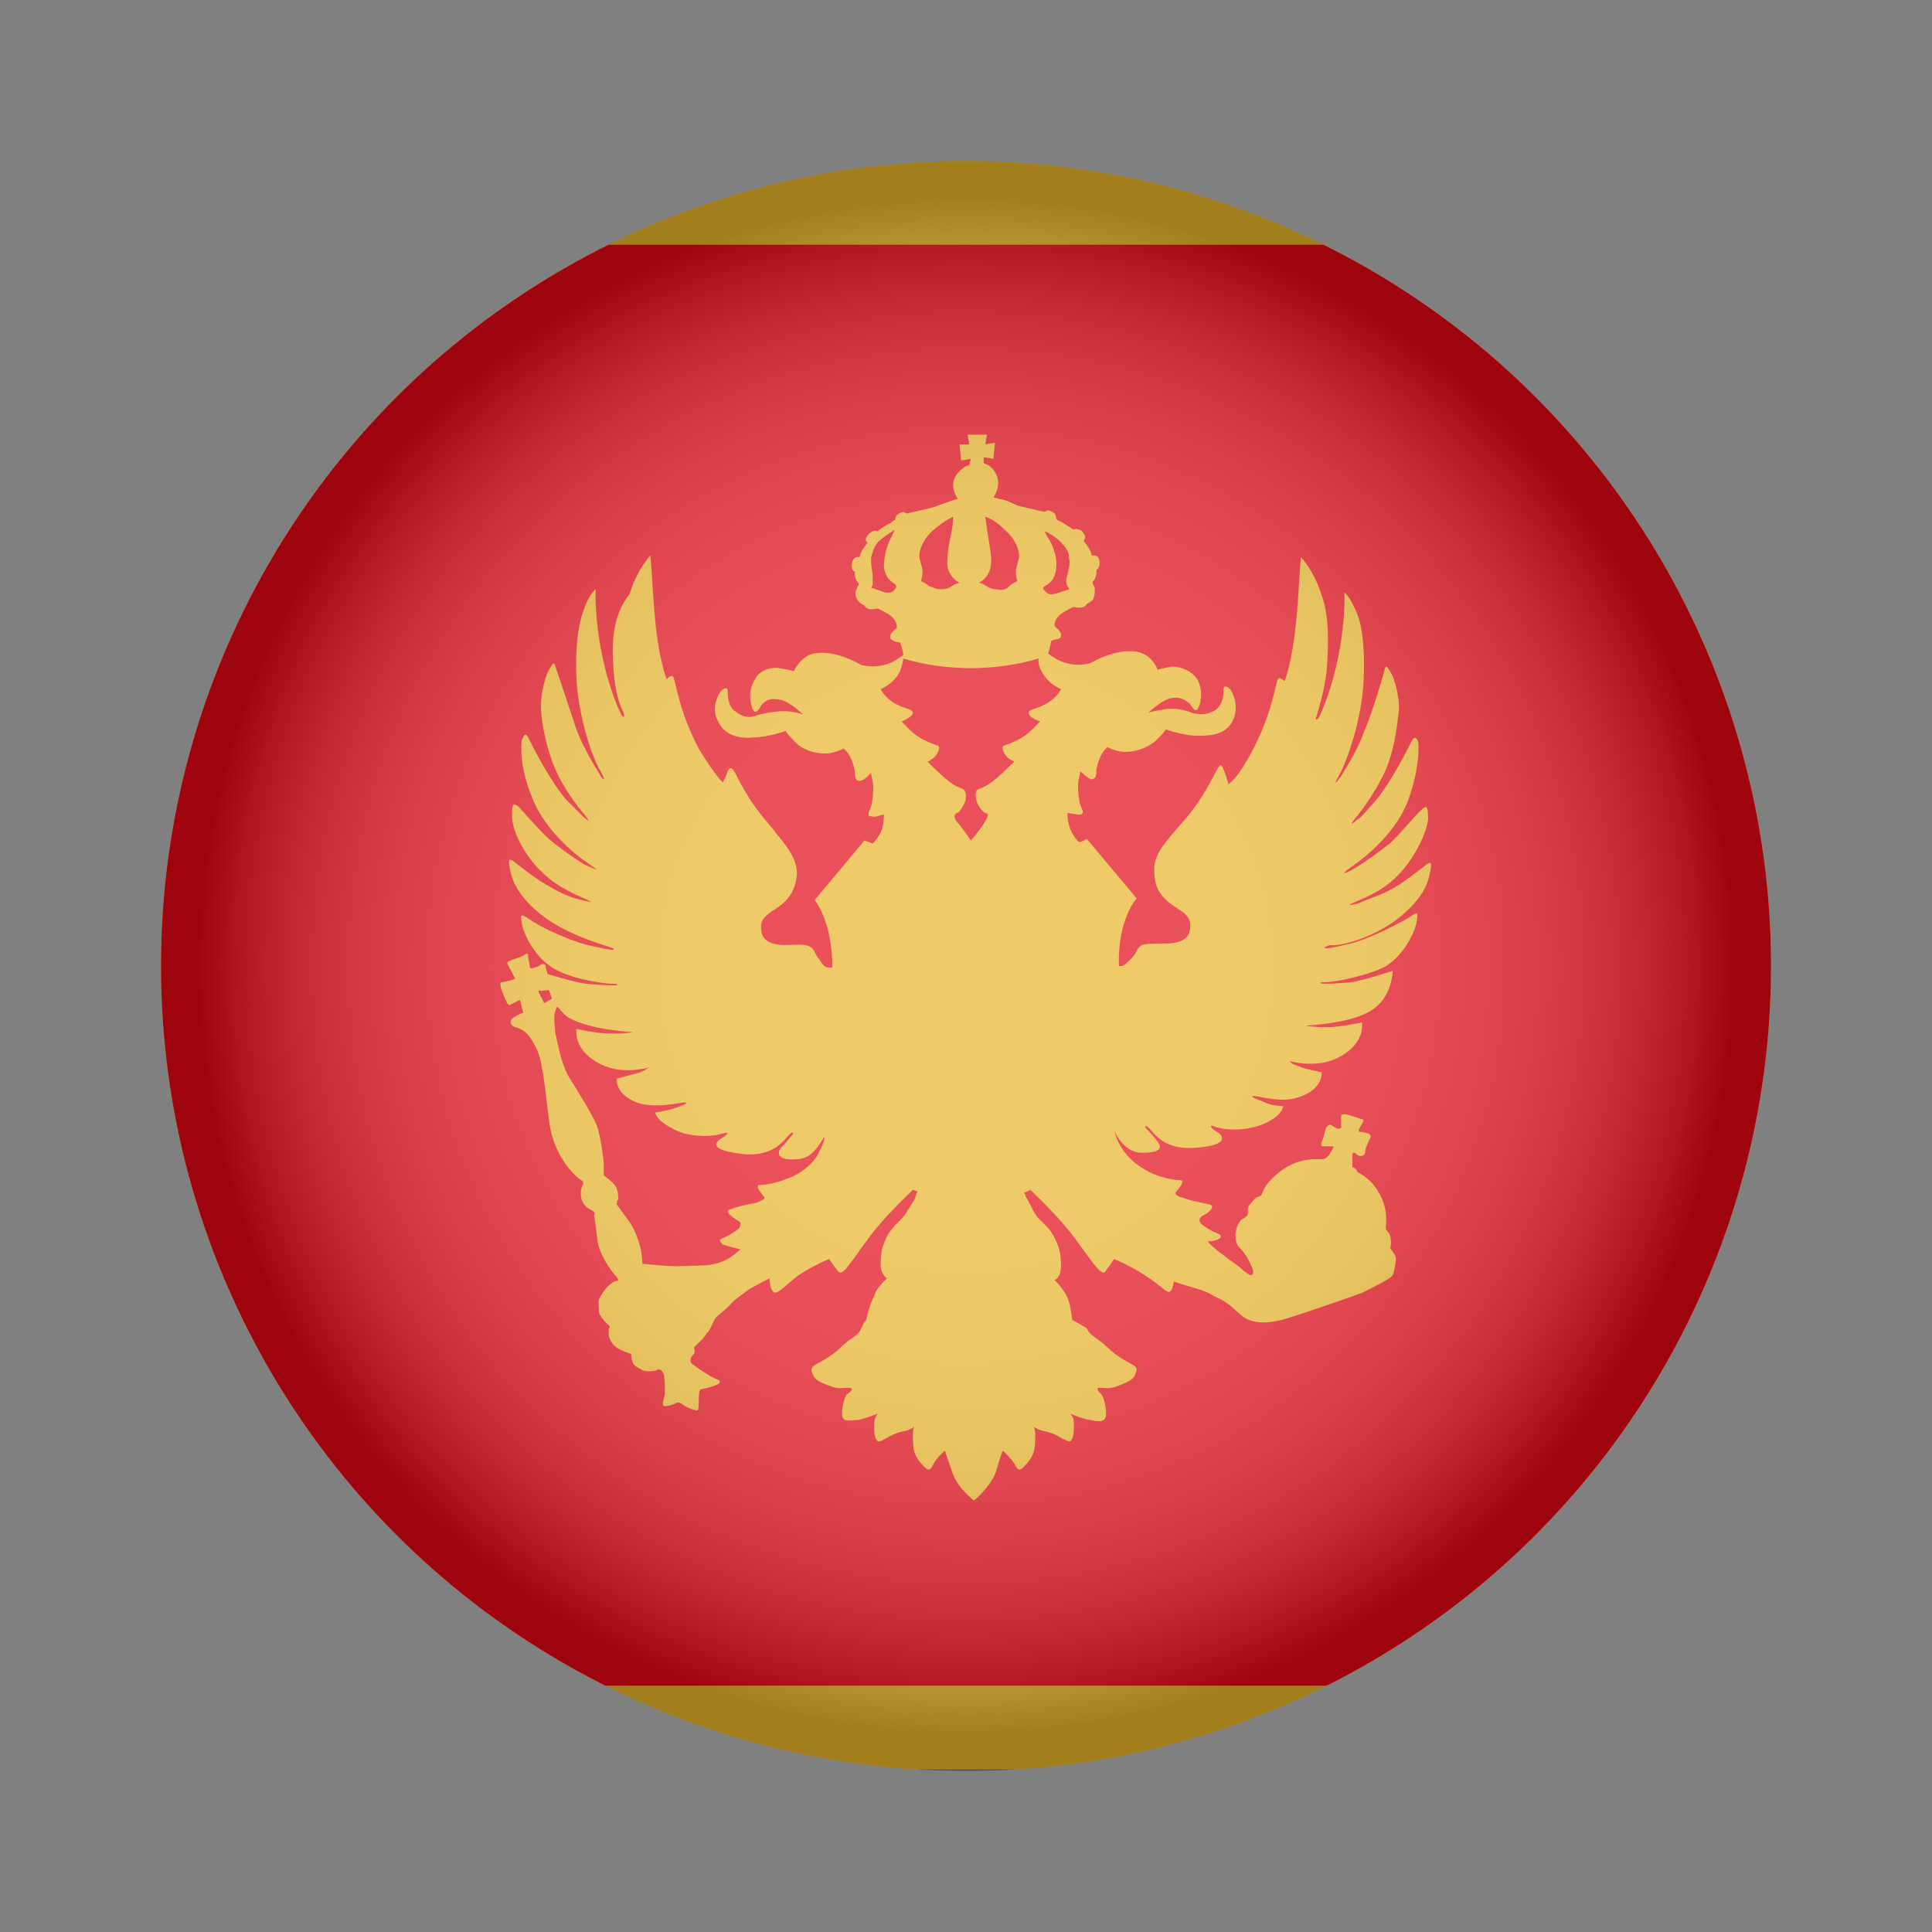 <?xml version="1.0" encoding="utf-8"?>
<!-- Generator: Adobe Illustrator 27.2.0, SVG Export Plug-In . SVG Version: 6.00 Build 0)  -->
<svg version="1.1" id="Layer_1" xmlns="http://www.w3.org/2000/svg" xmlns:xlink="http://www.w3.org/1999/xlink" x="0px" y="0px"
	 viewBox="0 0 120 120" style="enable-background:new 0 0 120 120;" xml:space="preserve">
<rect x="0" y="0" width="120" height="120" fill="#808080" stroke="none"/>
<style type="text/css">
	.st0{clip-path:url(#SVGID_00000170975817176296067090000009142432465046022804_);}
	.st1{fill:#E9B528;}
	.st2{fill:#E30613;}
	
		.st3{opacity:0.3;clip-path:url(#SVGID_00000170975817176296067090000009142432465046022804_);fill:url(#SVGID_00000148633494586004518150000013652722107711943851_);}
</style>
<g>
	<defs>
		<circle id="SVGID_1_" cx="60" cy="60" r="50"/>
	</defs>
	<clipPath id="SVGID_00000018234926380418082440000011494100362648326300_">
		<use xlink:href="#SVGID_1_"  style="overflow:visible;"/>
	</clipPath>
	<g style="clip-path:url(#SVGID_00000018234926380418082440000011494100362648326300_);">
		<rect x="-39.9" y="10" class="st1" width="199.8" height="99.9"/>
		
			<rect x="15.2" y="-34.7" transform="matrix(-1.836970e-16 1 -1 -1.836970e-16 120 -6.352252e-12)" class="st2" width="89.5" height="189.4"/>
		<path class="st1" d="M86.9,57c1.5-1.2,1.8-2.2,1.9-2.7c0.1-0.5,0.2-0.9-0.2-0.6c-0.4,0.3-1.5,1.2-2.3,1.6
			c-0.8,0.4-1.5,0.6-1.9,0.8c-0.4,0.1-0.8,0.2-0.4,0c0.4-0.2,1.7-0.6,2.8-1.7c1-1,1.8-2.6,1.9-3.5c0-0.9-0.1-0.9-0.4-0.6
			c-0.3,0.2-1.4,1.6-2,2.1c-0.6,0.5-1.6,1.2-2.1,1.5c-0.5,0.3-1.2,0.6-0.2-0.1c1-0.7,2.8-2.2,3.5-4.2c0.7-2,0.6-3.2,0.6-3.4
			c0-0.2-0.2-0.6-0.4-0.2c-0.2,0.4-1.4,2.8-2.4,3.9c-1,1.1-0.7,0.8-1,1c-0.2,0.2-0.6,0.5-0.1-0.1c0.5-0.6,1.5-2,2-3.3
			c0.5-1.4,0.6-2.7,0.7-3.5c0-0.8-0.3-1.9-0.5-2.2c-0.2-0.3-0.3-0.6-0.4-0.2c-0.1,0.4-0.8,2.8-1.3,3.9c-0.4,1.2-1.3,2.5-1.4,2.7
			c-0.2,0.3-0.6,0.8-0.1-0.1c0.5-0.9,1.4-3.5,1.5-5.9c0.1-2.5-0.2-3.8-0.6-4.5c-0.3-0.7-0.6-0.9-0.6-0.9s0.1,1.7-0.4,4.1
			c-0.5,2.4-1.2,3.7-1.2,3.7s-0.3,0.3-0.1-0.2c0.1-0.4,0.4-1.2,0.6-2.7c0.1-1.5,0.2-3.3-0.3-4.7c-0.5-1.6-1.3-2.4-1.3-2.4
			c-0.2,2.3-0.2,5.3-1,7.7c-0.2-0.1-0.4-0.4-0.5,0.1c-0.2,0.8-0.5,2.3-1.5,4.2c-1,1.9-1.5,2.1-1.5,2.1S76.1,48,76,47.8
			c-0.1-0.3-0.2-0.4-0.4,0c-0.2,0.3-0.8,1.7-2,3.1c-1.3,1.5-2,2.2-1.9,3.3c0,1.1,0.6,1.7,1.4,2.2c0.8,0.5,0.9,0.8,0.8,1.4
			c-0.1,0.6-0.8,0.8-1.4,0.8c-0.6,0-1.3,0-1.6,0.1c-0.3,0.2-0.3,0.5-0.6,0.8c-0.3,0.3-0.4,0.4-0.6,0.5c-0.1,0-0.2,0-0.2,0
			c-0.1-2.9,1.1-4.2,1.1-4.2l-3.1-3.7c-0.2,0.1-0.3,0.2-0.5,0.2c0,0-0.1-0.1-0.1-0.1c-0.4-0.5-0.6-1-0.6-1.7c0.2,0,0.5,0.1,0.8,0.1
			c0.3-0.1,0.1-0.3,0-0.6c-0.1-0.3-0.2-1.2-0.1-1.6c0.1-0.4,0.1-0.5,0.1-0.5s0.5,0.5,0.7,0.5c0.3,0,0.3-0.3,0.3-0.6
			c0.1-0.5,0.3-1.1,0.7-1.4c0,0,0.5,0.3,1.1,0.3c0.6,0,1.3-0.2,1.9-0.7c0.6-0.6,0.6-0.7,0.6-0.7s1.1,0.4,2,0.4c0.9,0,1.8-0.1,2.2-1
			c0.4-0.9-0.1-1.8-0.2-1.9c-0.1-0.1-0.4-0.3-0.4,0c0,0.3,0,0.9-0.5,1.3c-0.5,0.3-0.9,0.3-1.4,0.2c-0.5-0.2-1.2-0.4-2-0.2
			c-0.7,0.1-0.8,0.2-0.8,0.2c0,0,0.7-0.7,1.3-0.9c0.7-0.2,1,0.1,1.3,0.3c0.2,0.3,0.4,0.7,0.6,0.1c0.2-0.6,0.1-1.3-0.2-1.7
			c-0.3-0.4-0.9-0.7-1.5-0.7c-0.6,0.1-0.9,0.2-0.9,0.2s-0.3-0.9-1.2-1.1c-1-0.2-2.1,0.2-3,0.7c0,0-0.7,0.2-1.4,0
			c-0.5-0.1-0.9-0.4-1.2-0.6c0.1-0.3,0.2-0.8,0.2-0.8s0.2-0.1,0.4-0.1c0.2-0.1,0.2-0.1,0.2-0.3c0-0.2-0.4-0.5-0.4-0.5
			s-0.1-0.5,0.6-0.9c0.7-0.4,0.6-0.3,0.6-0.3s0.4,0.1,0.6,0c0.2-0.1,0.2-0.2,0.2-0.2s0.3-0.1,0.4-0.3c0.1-0.2,0.1-0.4,0.1-0.7
			c-0.1-0.2-0.2-0.3-0.1-0.4c0.1-0.1,0.2-0.3,0.2-0.5c0-0.2,0-0.2,0-0.2s0.2-0.1,0.2-0.4c0-0.4-0.2-0.5-0.3-0.5c-0.1,0-0.2,0-0.2,0
			s0-0.2-0.2-0.5c-0.2-0.3-0.3-0.4-0.3-0.4s0.1-0.1,0.1-0.3c-0.1-0.2-0.2-0.4-0.4-0.4c-0.2-0.1-0.3,0-0.3,0s-0.5-0.3-0.8-0.5
			c-0.3-0.1-0.3-0.2-0.3-0.2s0-0.2-0.1-0.3c-0.1-0.1-0.3-0.2-0.4-0.2s-0.2,0.1-0.2,0.1s-0.9-0.2-1.3-0.3c-0.4-0.1-0.4-0.1-0.4-0.1
			s-0.8-0.4-1.1-0.4c-0.3-0.1-0.4-0.1-0.4-0.1s0.3-0.4,0.3-0.9c0-0.5-0.3-0.9-0.6-1.1c-0.2-0.1-0.3-0.1-0.3-0.2l0-0.3l0.6,0.1l0.1-1
			l-0.6,0.1l0.1-0.6l-1.2,0l0.1,0.6l-0.6,0l0.1,1l0.6-0.1l-0.1,0.4c0,0-0.2,0-0.4,0.2c-0.3,0.2-0.6,0.6-0.6,1c0,0.5,0.3,0.9,0.3,0.9
			s-0.1,0-0.4,0.1c-0.3,0.1-1.1,0.4-1.1,0.4s0,0-0.4,0.1c-0.4,0.1-1.3,0.3-1.3,0.3s-0.1-0.1-0.2-0.1s-0.3,0.1-0.4,0.2
			c-0.1,0.1-0.1,0.3-0.1,0.3s-0.1,0-0.3,0.2c-0.3,0.1-0.8,0.5-0.8,0.5s-0.2-0.1-0.3,0c-0.2,0.1-0.3,0.2-0.4,0.4
			c-0.1,0.2,0.1,0.3,0.1,0.3s-0.1,0.1-0.3,0.4c-0.2,0.3-0.2,0.5-0.2,0.5s-0.1,0-0.2,0c-0.1,0-0.3,0.2-0.3,0.5c0,0.4,0.2,0.4,0.2,0.4
			s0,0,0,0.2c0,0.2,0.1,0.4,0.2,0.5c0.1,0.1,0,0.1-0.1,0.4c-0.1,0.2-0.1,0.5,0.1,0.7c0.1,0.2,0.4,0.3,0.4,0.3s0,0.1,0.2,0.2
			c0.2,0.1,0.6,0,0.6,0s-0.1-0.1,0.6,0.3c0.7,0.4,0.6,0.9,0.6,0.9s-0.4,0.3-0.4,0.5c0,0.2,0,0.2,0.2,0.3c0.2,0.1,0.4,0.1,0.4,0.1
			s0.2,0.5,0.2,0.8c-0.3,0.2-0.7,0.5-1.2,0.6c-0.7,0.2-1.4,0-1.4,0c-0.9-0.5-2-0.9-3-0.7c-0.8,0.2-1.2,1.1-1.2,1.1s-0.2-0.1-0.9-0.2
			c-0.6-0.1-1.3,0.2-1.5,0.7c-0.3,0.4-0.4,1.1-0.2,1.7c0.2,0.6,0.4,0.2,0.6-0.1c0.2-0.3,0.6-0.5,1.3-0.3c0.6,0.2,1.3,0.9,1.3,0.9
			c0,0-0.1-0.1-0.8-0.2c-0.8-0.1-1.5,0.1-2,0.2c-0.5,0.2-0.9,0.2-1.4-0.2c-0.5-0.3-0.5-1-0.5-1.3c0-0.3-0.3-0.1-0.4,0
			c-0.1,0.1-0.7,1-0.2,1.9c0.4,0.9,1.4,1.1,2.2,1c0.9,0,2-0.4,2-0.4s0,0.1,0.6,0.7c0.6,0.6,1.4,0.7,1.9,0.7s1.1-0.3,1.1-0.3
			c0.4,0.3,0.6,0.9,0.7,1.4c0,0.3,0,0.6,0.3,0.6c0.3,0,0.7-0.5,0.7-0.5s0,0.1,0.1,0.5c0.1,0.4,0,1.3-0.1,1.6c-0.1,0.3-0.3,0.6,0,0.6
			c0.3,0.1,0.6-0.1,0.8-0.1c0,0.7-0.1,1.1-0.6,1.7c0,0-0.1,0.1-0.1,0.1c-0.2-0.1-0.3-0.1-0.5-0.2l-3.1,3.7c0,0,1.1,1.3,1.1,4.2
			c-0.1,0-0.1,0-0.2,0c-0.3,0-0.4-0.2-0.6-0.5c-0.3-0.3-0.3-0.7-0.6-0.8c-0.3-0.2-1-0.1-1.6-0.1c-0.6,0-1.3-0.2-1.4-0.8
			c-0.1-0.6,0-0.9,0.8-1.4c0.8-0.5,1.3-1.1,1.4-2.2c0-1.1-0.7-1.8-1.9-3.3c-1.3-1.5-1.8-2.8-2-3.1c-0.2-0.3-0.3-0.2-0.4,0
			c-0.1,0.3-0.3,0.7-0.3,0.7s-0.4-0.3-1.5-2.1c-1-1.9-1.3-3.4-1.5-4.2c-0.1-0.5-0.3-0.3-0.5-0.1c-0.8-2.4-0.8-5.4-1-7.7
			c0,0-0.8,0.8-1.3,2.4C38,38.3,38,40,38.1,41.5c0.1,1.5,0.4,2.3,0.6,2.7c0.2,0.6-0.1,0.2-0.1,0.2s-0.7-1.3-1.2-3.7
			c-0.5-2.4-0.4-4.1-0.4-4.1s-0.3,0.2-0.6,0.9c-0.3,0.7-0.7,2-0.6,4.5c0.1,2.5,1,5.1,1.5,5.9c0.5,0.9,0,0.4-0.1,0.1
			c-0.2-0.3-1-1.6-1.4-2.7c-0.4-1.2-1.2-3.6-1.3-3.9c-0.1-0.4-0.2-0.1-0.4,0.2c-0.2,0.3-0.5,1.4-0.5,2.2c0,0.8,0.2,2.1,0.7,3.5
			c0.5,1.4,1.5,2.7,2,3.3c0.5,0.6,0.1,0.3-0.1,0.1c-0.2-0.2,0,0-1-1c-1-1.1-2.2-3.5-2.4-3.9c-0.2-0.4-0.3,0-0.4,0.2
			c0,0.2-0.2,1.4,0.6,3.4c0.7,2,2.6,3.6,3.5,4.2c1,0.7,0.3,0.3-0.2,0.1c-0.5-0.3-1.5-1-2.1-1.5c-0.6-0.5-1.7-1.8-2-2.1
			c-0.3-0.2-0.4-0.3-0.4,0.6c0,0.9,0.8,2.5,1.9,3.5c1,1,2.4,1.5,2.8,1.7c0.4,0.2,0.1,0.1-0.4,0c-0.4-0.1-1.1-0.3-1.9-0.8
			c-0.8-0.4-1.9-1.3-2.3-1.6c-0.4-0.3-0.3,0.1-0.2,0.6c0.1,0.5,0.4,1.5,1.9,2.7c1.5,1.2,3.6,1.8,4.2,2c0.6,0.2,0.2,0.2,0.2,0.2
			s-0.2,0-1.5-0.3c-1.2-0.3-3.1-1.2-3.6-1.6c-0.5-0.3-0.6-0.4-0.5,0.2c0.1,0.7,0.8,2.1,1.9,2.8c1.1,0.7,3.2,1,3.7,1
			c0.5,0,0.4,0.1,0.2,0.1c-0.2,0-0.8,0-1.8-0.1c-0.8-0.1-2-0.5-2.4-0.6c0-0.2-0.1-0.3-0.1-0.4c0-0.3-0.2-0.2-0.3-0.2
			c-0.1,0.1-0.1,0.1-0.4,0.2c-0.3,0.1-0.3,0-0.3-0.1c0-0.1-0.1-0.5-0.1-0.6c0-0.2-0.1-0.2-0.2-0.1c-0.1,0.1-0.8,0.3-1,0.4
			c-0.2,0.1,0,0.3,0.1,0.5c0.1,0.2,0.3,0.6,0.3,0.6s-0.6,0.2-0.8,0.2c-0.2,0-0.1,0.2-0.1,0.3c0,0.1,0.3,0.8,0.4,1
			c0.1,0.2,0.2,0.1,0.2,0.1l0.6-0.3l0.2,0.8c0,0-0.3,0.1-0.6,0.3c-0.3,0.2-0.2,0.5,0.1,0.6c0.4,0.1,0.8,0.3,1.2,1.1
			c0.5,0.8,0.6,2.3,0.9,4.7c0.3,2.4,1.8,3.6,2,3.7c0.2,0.1,0.1,0.3,0.1,0.3s-0.2,0.3-0.1,0.8c0.1,0.5,0.5,0.7,0.7,0.8
			c0.2,0.1,0.1,0.3,0.1,0.3S37,76,37.1,77c0.1,0.9,0.9,2,1.1,2.2c0.2,0.2,0.2,0.3,0.2,0.3c0,0.1-0.2,0-0.4,0.2
			c-0.3,0.2-0.5,0.5-0.7,0.8c-0.2,0.3-0.1,0.5-0.1,1c0.1,0.4,0.7,0.9,0.7,0.9s-0.1,0-0.1,0.4c0,0.3,0.2,0.7,0.5,0.9
			c0.3,0.2,0.9,0.4,0.9,0.4s0,0.3,0.1,0.5c0,0.2,0.4,0.4,0.6,0.5c0.2,0.1,0.7,0.1,0.9,0c0.2-0.1,0.3,0,0.4,0.2
			c0.1,0.2,0.1,0.9,0.1,1.2c0,0.3-0.2,0.6-0.1,0.8c0.1,0.1,0.4,0,0.7-0.1c0.3-0.2,0.4,0,0.6,0.1c0.3,0.2,0.7,0.3,0.8,0.3
			c0.1,0,0.1-0.3,0.1-0.5c0-0.2,0-0.7,0.1-0.8c0,0,0.5-0.1,0.8-0.2c0.2-0.1,0.4-0.1,0.4-0.3c0-0.1-0.2-0.1-0.7-0.4
			c-0.5-0.3-0.6-0.4-0.9-0.6c-0.3-0.2-0.2-0.3-0.2-0.4c0-0.1,0.1-0.2,0.2-0.3c0.1-0.1,0-0.4,0-0.4s0.3-0.3,0.4-0.4
			c0.1-0.1,0.3-0.3,0.4-0.5c0.2-0.1,0.4-0.8,0.6-1c0.2-0.2,0.5-0.4,0.8-0.7c0.2-0.3,0.8-0.7,1.2-1c0.3-0.2,1.3-0.7,1.3-0.7
			s0,0.6,0.2,0.8c0.2,0.3,0.6-0.2,1.6-1c1.1-0.7,1.9-1,1.9-1s0.2,0.3,0.5,0.7c0.3,0.4,0.5,0,1.8-1.8c1-1.4,2.4-2.7,2.9-3.2
			c0.1,0,0.2,0.1,0.3,0.1c0,0.1-0.1,0.1-0.1,0.2c-0.1,0.4-0.3,0.6-0.6,1.1c-0.3,0.5-0.6,0.6-1.1,1.3c-0.4,0.7-0.5,1.2-0.5,1.9
			c0,0.7,0.4,0.9,0.4,0.9s-0.7,0.6-0.8,1.1C54,81,53.8,82,53.8,82s-0.1,0-0.3,0.5c-0.2,0.5-0.7,0.6-1.3,1.2
			c-0.6,0.6-1.3,0.9-1.6,1.1c-0.3,0.2-0.2,0.4-0.1,0.6c0.1,0.3,0.5,0.5,1.1,0.7c0.5,0.2,0.7,0.1,1.1,0.1c0.4,0,0.1,0.3-0.1,0.4
			c-0.1,0.1-0.3,0.7-0.3,1.2c0,0.6,0.5,0.4,1,0.4c0.5-0.1,1.2-0.4,1.2-0.4l-0.1,0.2c-0.1,0.2-0.1,0.3-0.1,0.7c0,0.5,0.1,0.7,0.2,0.8
			c0.1,0.1,0.4-0.1,0.6-0.2c0.2-0.1,0.5-0.3,1-0.4c0.5-0.1,0.7-0.3,0.7-0.3s-0.1,0.1-0.1,0.5c0,0.3,0,0.8,0.1,1.1
			c0.1,0.3,0.3,0.6,0.6,0.9c0.3,0.3,0.4,0.2,0.6-0.2c0.2-0.4,0.7-0.8,0.7-0.8s0,0.1,0.4,1.2c0.3,1.1,1.4,1.9,1.4,1.9
			s1.1-0.9,1.4-1.9c0.3-1.1,0.4-1.2,0.4-1.2s0.5,0.5,0.7,0.8c0.2,0.4,0.3,0.5,0.6,0.2c0.3-0.3,0.5-0.6,0.6-0.9
			c0.1-0.3,0.1-0.8,0.1-1.1c0-0.3-0.1-0.5-0.1-0.5s0.2,0.2,0.7,0.3c0.5,0.1,0.8,0.3,1,0.4c0.2,0.1,0.5,0.3,0.6,0.2
			c0.1-0.1,0.2-0.3,0.2-0.8c0-0.5,0-0.6-0.1-0.7l-0.1-0.2c0,0,0.6,0.3,1.2,0.4c0.5,0.1,1,0.2,1-0.4c0-0.6-0.2-1.1-0.3-1.2
			c-0.1-0.1-0.4-0.4-0.1-0.4c0.4,0,0.5,0.1,1.1-0.1c0.5-0.2,1-0.4,1.1-0.7c0.1-0.3,0.2-0.4-0.1-0.6c-0.3-0.2-1-0.5-1.6-1.1
			c-0.6-0.6-1.1-0.7-1.3-1.2C66.7,82,66.6,82,66.6,82s-0.1-1-0.3-1.4c-0.2-0.5-0.8-1.1-0.8-1.1s0.4-0.1,0.4-0.9
			c0-0.7-0.1-1.2-0.5-1.9c-0.4-0.7-0.8-0.8-1.1-1.3c-0.3-0.5-0.4-0.8-0.6-1.1c0-0.1,0-0.1-0.1-0.2c0.1-0.1,0.3-0.1,0.4-0.2
			c0.5,0.5,1.9,1.8,2.9,3.2c1.3,1.8,1.6,2.2,1.8,1.8c0.3-0.4,0.5-0.7,0.5-0.7s0.8,0.3,1.9,1c1.1,0.7,1.4,1.2,1.6,1
			c0.1-0.1,0.2-0.4,0.2-0.6c0,0,0.6,0.2,1.3,0.4c0.4,0.1,0.9,0.3,1.2,0.5c0.9,0.4,1,0.6,1.7,1.2c0.7,0.6,1.8,0.5,2.8,0.2
			c1-0.3,3.6-1.2,4.7-1.6c1-0.5,1.8-0.9,1.9-1.1c0.1-0.2,0.2-0.8,0.2-1c0-0.2-0.2-0.5-0.3-0.6c-0.1-0.1,0-0.2,0-0.4
			c0-0.1,0-0.5-0.2-0.7c-0.2-0.2-0.1-0.2-0.1-0.8c0-1.1-0.7-2.4-1.8-2.9c0,0,0-0.1-0.1-0.2c-0.1-0.1-0.2-0.1-0.2-0.1s0-0.6,0-0.8
			c0-0.1,0.1-0.1,0.1-0.1c0.1,0,0.2,0.2,0.4,0.2c0.2,0,0.3-0.1,0.3-0.3c0-0.2,0.2-0.6,0.3-0.8c0.1-0.2,0-0.2-0.1-0.3
			c-0.1,0-0.3-0.1-0.5-0.1c-0.1,0-0.1,0-0.1-0.1c0-0.1,0.1-0.2,0.2-0.4c0.2-0.3,0-0.3-0.1-0.3c-0.2-0.1-0.9-0.3-1-0.3
			c-0.2,0-0.2,0.1-0.2,0.2c0,0.1,0,0.4,0,0.6c0,0.1-0.1,0.1-0.2,0.1c-0.1,0-0.2-0.1-0.4-0.2c-0.1-0.1-0.2,0-0.3,0.1
			c-0.1,0.1-0.2,0.8-0.3,0.9c-0.1,0.2,0,0.3,0,0.3c0.1,0,0.4,0,0.6,0c0.2,0,0.1,0.1,0.1,0.1s-0.2,0.4-0.3,0.5
			c-0.1,0.1-0.2,0.2-0.4,0.2c-0.2,0-0.5,0-0.5,0s-1.1,0-2,0.7c-0.8,0.6-1.1,1.1-1.2,1.4c-0.1,0.3-0.3,0.2-0.4,0.3
			c-0.1,0.1-0.5,0.5-0.5,0.7c0,0.2,0.1,0.4-0.3,0.6c-0.4,0.2-0.7,1.3-0.2,1.8c0.5,0.5,0.7,1.1,0.8,1.3c0.1,0.3,0,0.4-0.1,0.4
			c-0.1,0-0.4-0.2-0.6-0.4c-0.2-0.2-1.4-1-1.8-1.4c-0.5-0.4-0.1-0.3-0.1-0.3s0.1,0,0.4-0.1c0.3-0.1,0.3-0.3,0-0.4
			c-0.3-0.1-0.8-0.4-1-0.6c-0.1-0.1-0.2-0.3,0.1-0.5c0.3-0.1,0.9-0.6,0.4-0.7c-0.5-0.1-1.1-0.2-1.6-0.4c-0.5-0.1-0.5-0.3-0.5-0.3
			l0.3-0.4c0,0,0.3-0.4,0-0.4c-0.3,0-1-0.1-1.7-0.4c-1.3-0.6-2.1-1.5-2.4-2.7l0,0c0.2,0.5,0.8,1.4,1.7,1.4c1.2,0,1.3-0.3,1-0.7
			c-0.3-0.4-0.6-0.7-0.7-0.8c-0.1-0.1-0.1-0.3,0.2,0c0.3,0.3,0.9,1.3,2.7,1.2c1.8-0.1,1.8-0.5,1.8-0.6c0-0.3-0.4-0.4-0.6-0.6
			c-0.1-0.1-0.2-0.3,0.2-0.1c0.4,0.1,1.2,0.3,2.4,0c0.5-0.1,1.7-0.6,1.8-1.3c0,0-0.8,0-1.3-0.3c-0.6-0.2-0.9-0.4-0.3-0.3
			c0.6,0.1,1.7,0.4,2.7,0c0.6-0.2,1.3-0.7,1.3-1.5c0,0-1.1-0.2-1.5-0.4c-0.4-0.1-0.5-0.3-0.5-0.3s1.6,0.5,3-0.2
			c1.4-0.7,1.5-1.7,1.5-1.9c0-0.2,0-0.3,0-0.3s-1.3,0.3-2.2,0.3c-1,0-1.3-0.1-1.3-0.1s2.7-0.1,4-0.9c1.4-0.8,1.4-2.5,1.4-2.5
			s-1.5,0.5-2.5,0.7c-1,0.1-1.5,0.1-1.8,0.1c-0.2,0-0.4-0.1,0.2-0.1c0.5,0,2.6-0.4,3.7-1c1.1-0.7,1.8-2.1,1.9-2.8
			c0.1-0.7,0-0.5-0.5-0.2c-0.5,0.3-2.4,1.3-3.6,1.6c-1.2,0.3-1.5,0.3-1.5,0.3s-0.4,0,0.2-0.2C83.3,58.8,85.4,58.2,86.9,57z
			 M50.8,71.7c-0.3,0.6-1.2,1.3-1.9,1.5c-0.7,0.3-1.4,0.4-1.7,0.4c-0.3,0,0,0.4,0,0.4l0.3,0.4c0,0,0,0.1-0.5,0.3
			c-0.5,0.1-1.1,0.2-1.6,0.4c-0.5,0.1,0.1,0.5,0.4,0.7c0.3,0.1,0.2,0.3,0.1,0.5c-0.1,0.1-0.7,0.5-1,0.6c-0.3,0.1-0.2,0.2,0,0.4
			c0.3,0.1,1.1,0.3,1.1,0.3s0,0-0.5,0.4c-0.5,0.4-1.3,0.6-1.9,0.6c-0.6,0-1.4,0.1-2.5,0c-1.1-0.1-1.2-0.1-1.2-0.1s0-0.4-0.1-0.9
			c-0.1-0.5-0.4-1.3-0.7-1.7c-0.3-0.4-0.8-1.1-0.8-1.1s0-0.2,0.1-0.3c0-0.2,0-0.4-0.1-0.7c-0.1-0.3-0.8-0.8-0.8-0.8s0-0.4,0-0.7
			c0-0.3-0.2-1.7-0.4-2.3c-0.2-0.6-1.2-2.2-1.7-3c-0.5-0.8-0.7-1.9-0.9-2.8c-0.1-0.9-0.1-1.2,0-1.4c0-0.1,0.1-0.2,0.1-0.3
			c0.2,0.2,0.4,0.5,0.7,0.7c1.4,0.8,4,0.9,4,0.9s-0.3,0.1-1.3,0.1c-1,0-2.2-0.3-2.2-0.3s0,0.1,0,0.3c0,0.2,0.1,1.2,1.5,1.9
			c1.4,0.7,3,0.2,3,0.2s-0.1,0.1-0.5,0.3c-0.4,0.1-1.5,0.4-1.5,0.4c0,0.9,0.8,1.3,1.3,1.5c1,0.3,2.1,0.1,2.7,0
			c0.6-0.1,0.3,0.1-0.3,0.3c-0.6,0.2-1.3,0.3-1.3,0.3c0.1,0.6,1.4,1.2,1.8,1.3c1.2,0.3,2.1,0.1,2.4,0c0.4-0.1,0.3,0,0.2,0.1
			c-0.2,0.2-0.6,0.3-0.6,0.6c0,0.1,0,0.4,1.8,0.6c1.8,0.1,2.4-0.9,2.7-1.2c0.3-0.3,0.3-0.1,0.2,0c-0.1,0.1-0.4,0.5-0.7,0.8
			c-0.3,0.4-0.1,0.8,1,0.7c0.9,0,1.4-0.9,1.7-1.4l0,0c0,0,0,0,0,0.1C51.2,70.9,51,71.3,50.8,71.7z M54.2,35.6
			c-0.1-0.4-0.1-0.8-0.1-1c0.1-0.2,0.1-0.5,0.4-0.9c0.4-0.4,1.1-0.8,1.1-0.8s-0.1,0.1-0.2,0.4c-0.2,0.3-0.5,1.1-0.5,1.9
			c0.1,0.8,0.5,0.9,0.7,1.1c0.1,0.1,0.1,0.2-0.1,0.4c-0.2,0.2-0.6,0.1-0.8,0c-0.3-0.1-0.6-0.2-0.6-0.2s0.1-0.1,0.1-0.2
			C54.2,36.2,54.2,36,54.2,35.6z M66.3,36.4c0.1,0.1,0.1,0.2,0.1,0.2s-0.3,0.1-0.6,0.2c-0.3,0.1-0.6,0.2-0.8,0
			c-0.2-0.2-0.3-0.3-0.1-0.4c0.1-0.1,0.6-0.2,0.7-1.1c0.1-0.8-0.3-1.6-0.5-1.9c-0.2-0.3-0.2-0.4-0.2-0.4s0.7,0.3,1.1,0.8
			c0.4,0.4,0.4,0.7,0.4,0.9c0.1,0.2,0,0.6-0.1,1C66.2,36,66.2,36.2,66.3,36.4z M63.2,36.1c0,0-0.3,0.1-0.5,0.3
			c-0.2,0.2-0.4,0.3-0.8,0.2c-0.4,0-0.6-0.2-0.8-0.3s-0.3-0.1-0.3-0.1s0.4-0.2,0.6-0.6c0.2-0.4,0.2-0.8,0.1-1.5
			c-0.1-0.7-0.2-1.2-0.3-2c0,0,0.5,0.1,1.2,0.8c0.7,0.6,0.9,1.3,0.9,1.6c0,0.3-0.2,0.7-0.2,1C63.1,35.9,63.2,36.1,63.2,36.1z
			 M58.9,34.1c-0.1,0.8-0.1,1.2,0.1,1.5c0.2,0.4,0.6,0.6,0.6,0.6s-0.1,0-0.3,0.1c-0.2,0.1-0.4,0.3-0.8,0.3c-0.4,0-0.5-0.1-0.8-0.2
			c-0.2-0.2-0.5-0.3-0.5-0.3s0.1-0.3,0.1-0.6c0-0.3-0.2-0.7-0.2-1c0-0.3,0.2-1,0.9-1.6c0.7-0.6,1.2-0.8,1.2-0.8
			C59.2,32.8,59,33.4,58.9,34.1z M55.9,41.7c0.1-0.3,0.2-0.6,0.2-0.8l0,0c1.3,0.4,2.8,0.6,4.2,0.6c1.4,0,2.9-0.2,4.2-0.6l0,0
			c0,0.2,0,0.5,0.2,0.8c0.4,0.8,1.2,1.1,1.2,1.1s-0.2,0.5-0.9,0.9c-0.7,0.4-1.1,0.3-1.1,0.6c0,0.3,0.7,0.5,0.7,0.5s-0.6,0.7-1.1,1
			c-0.5,0.3-1.1,0.5-1.1,0.5s-0.2,0-0.1,0.3c0.1,0.3,0.3,0.5,0.5,0.6c0.2,0.1,0.2,0.1,0.2,0.1s-0.9,0.9-1.3,1.2
			c-0.4,0.3-0.6,0.4-0.9,0.5c-0.3,0.1-0.2,0.6-0.1,0.9c0.1,0.2,0.3,0.5,0.5,0.6c0.2,0,0.2,0.2,0,0.5c-0.1,0.2-0.6,0.9-0.9,1.2l0,0
			c-0.2-0.3-0.7-1-0.9-1.2c-0.2-0.3-0.1-0.4,0-0.5c0.2,0,0.4-0.4,0.5-0.6c0.1-0.2,0.2-0.7-0.1-0.9c-0.3-0.1-0.5-0.2-0.9-0.5
			c-0.4-0.3-1.3-1.2-1.3-1.2s0.1,0,0.2-0.1c0.2-0.1,0.4-0.3,0.5-0.6c0.1-0.3-0.1-0.3-0.1-0.3s-0.6-0.2-1.1-0.5c-0.5-0.3-1.1-1-1.1-1
			s0.6-0.2,0.7-0.5c0-0.3-0.4-0.2-1.1-0.6c-0.7-0.4-0.9-0.9-0.9-0.9S55.5,42.5,55.9,41.7z M34.1,61.5c0.1,0.2,0.1,0.4,0.2,0.5
			c0,0,0,0,0,0c-0.1,0.1-0.5,0.3-0.5,0.3s-0.2-0.4-0.3-0.6c-0.1-0.1,0-0.2,0-0.2C33.6,61.6,33.8,61.5,34.1,61.5
			C34,61.5,34,61.5,34.1,61.5z"/>
	</g>
	
		<radialGradient id="SVGID_00000067216833294247457510000012158509949839152786_" cx="60" cy="60" r="49.953" gradientUnits="userSpaceOnUse">
		<stop  offset="0" style="stop-color:#FFFFFF"/>
		<stop  offset="0.356" style="stop-color:#FDFDFD"/>
		<stop  offset="0.484" style="stop-color:#F6F6F6"/>
		<stop  offset="0.576" style="stop-color:#EBEBEB"/>
		<stop  offset="0.65" style="stop-color:#DADADA"/>
		<stop  offset="0.713" style="stop-color:#C4C4C4"/>
		<stop  offset="0.769" style="stop-color:#A8A8A8"/>
		<stop  offset="0.82" style="stop-color:#888888"/>
		<stop  offset="0.867" style="stop-color:#626262"/>
		<stop  offset="0.91" style="stop-color:#373737"/>
		<stop  offset="0.949" style="stop-color:#090909"/>
		<stop  offset="0.956" style="stop-color:#000000"/>
	</radialGradient>
	
		<circle style="opacity:0.3;clip-path:url(#SVGID_00000018234926380418082440000011494100362648326300_);fill:url(#SVGID_00000067216833294247457510000012158509949839152786_);" cx="60" cy="60" r="50"/>
</g>
</svg>
